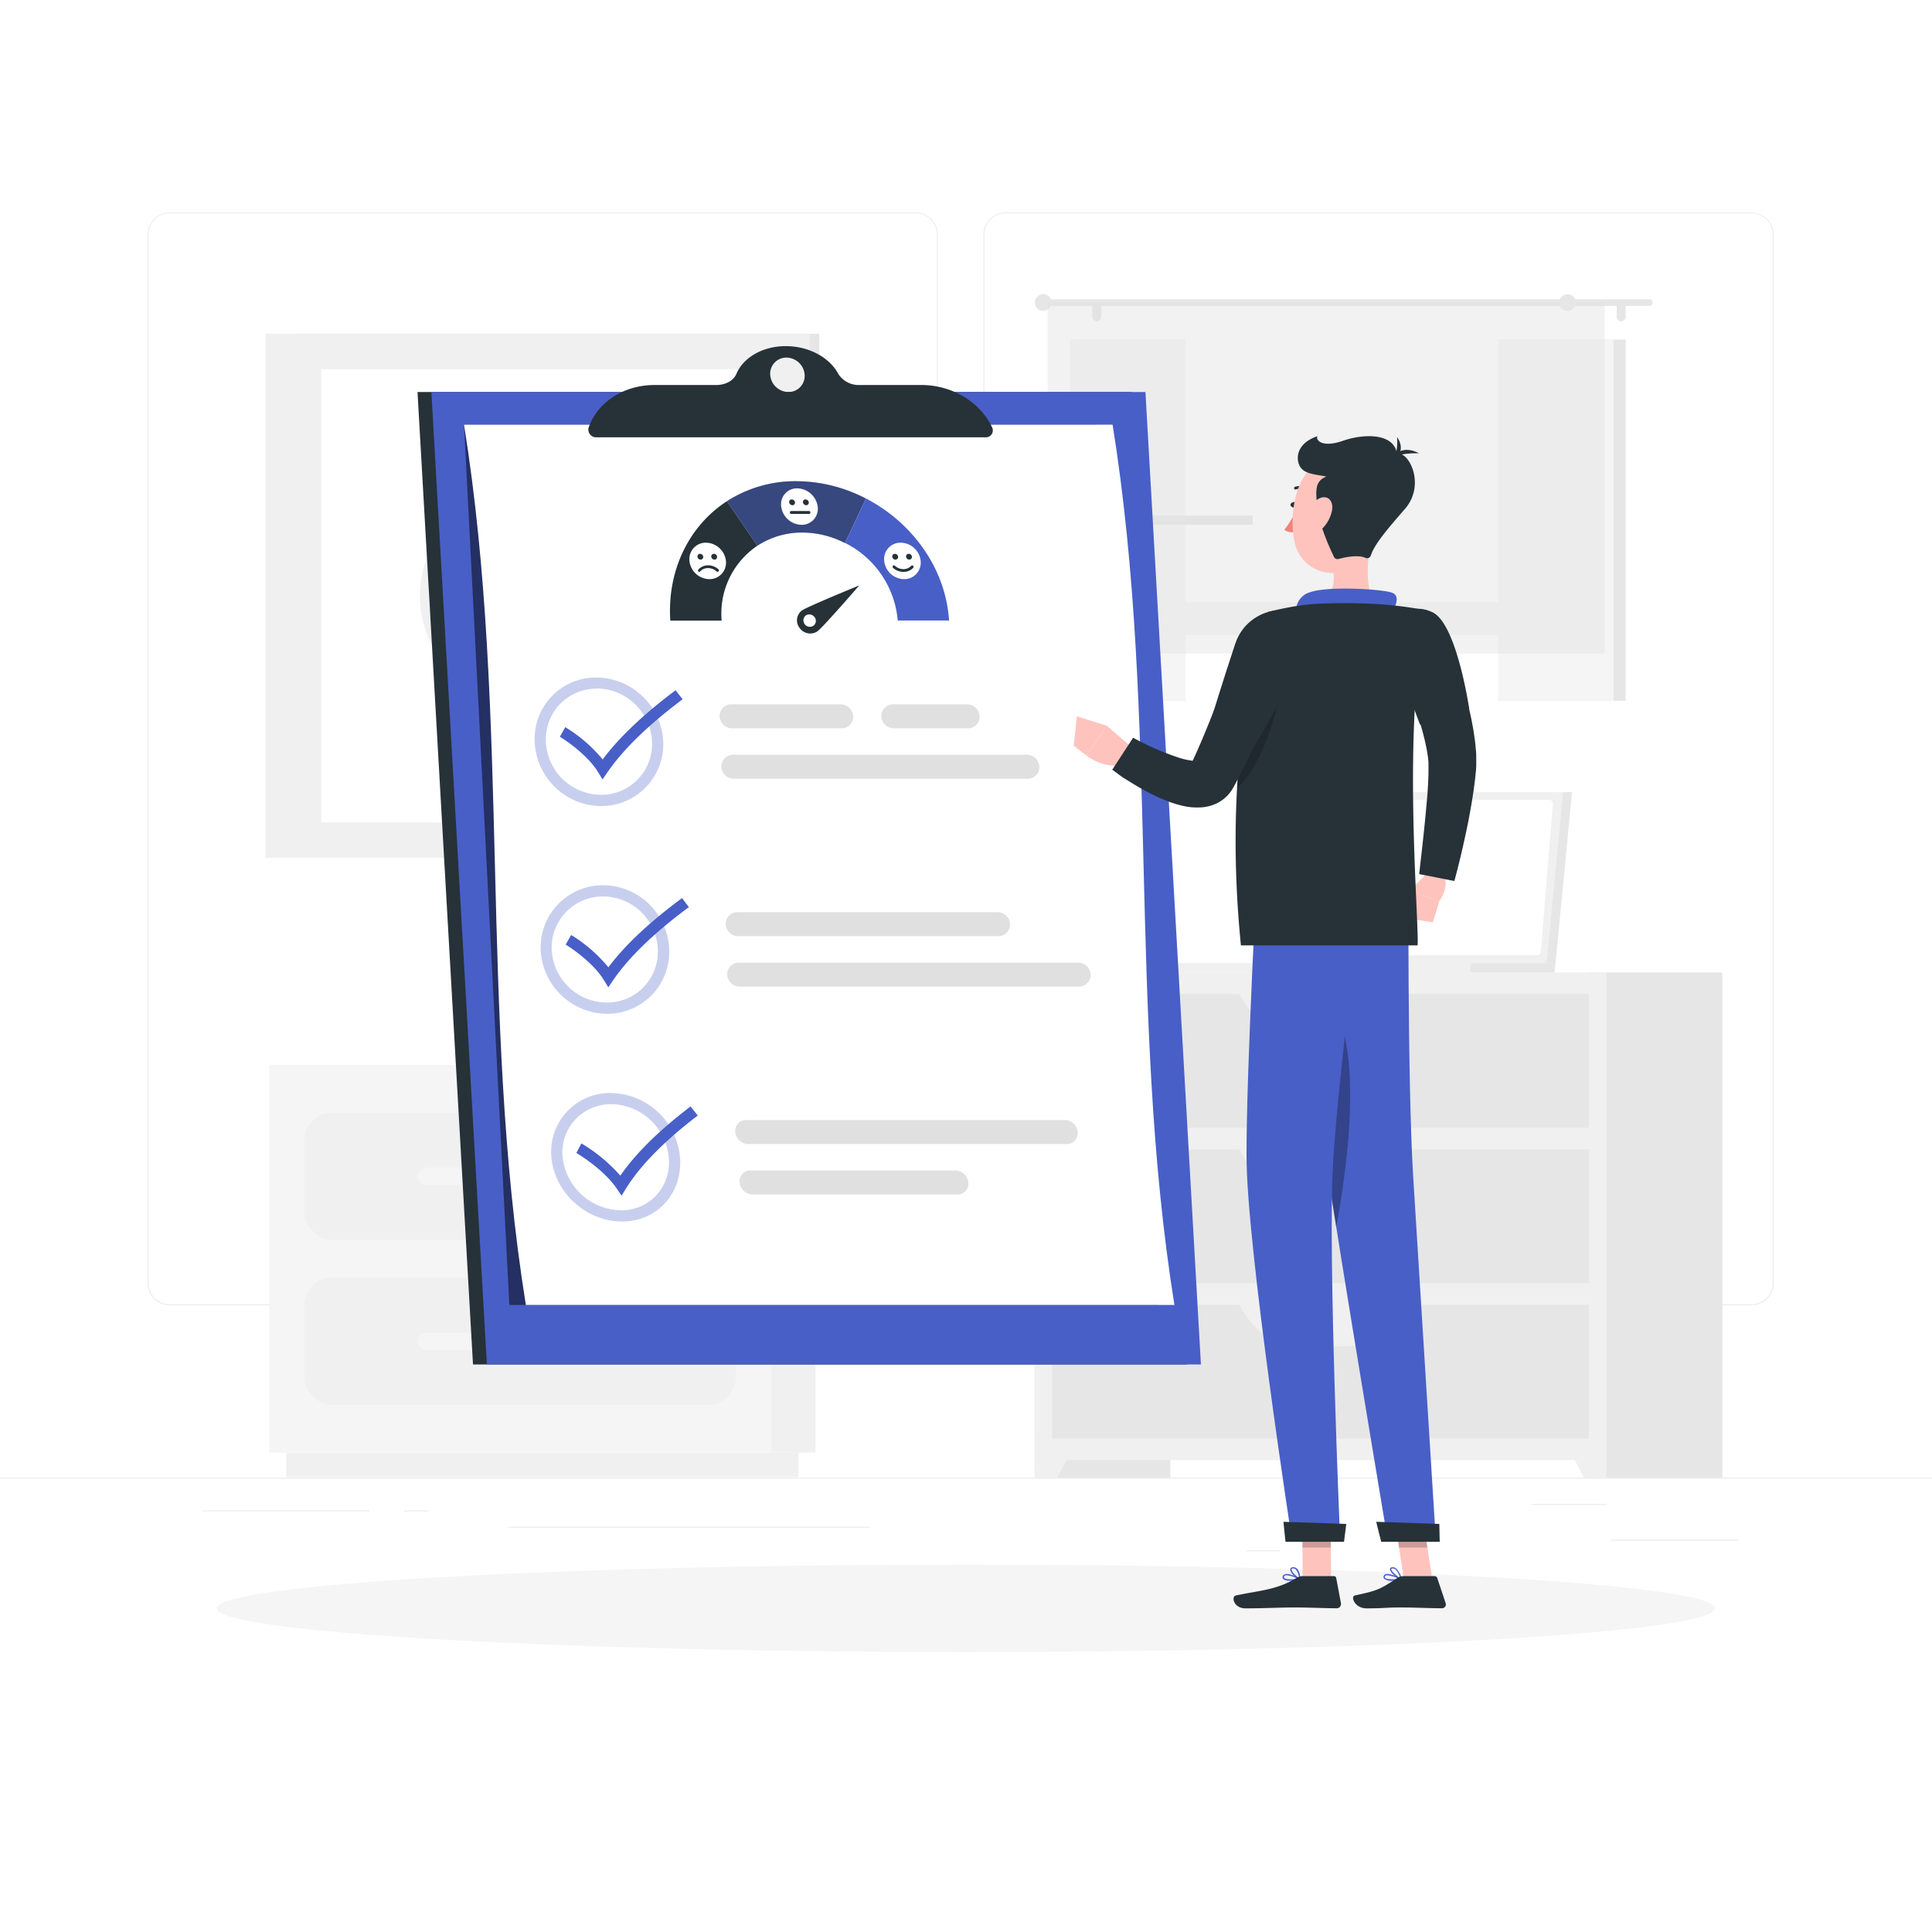 <?xml version="1.0" encoding="UTF-8"?> <svg xmlns="http://www.w3.org/2000/svg" xmlns:xlink="http://www.w3.org/1999/xlink" xmlns:svgjs="http://svgjs.com/svgjs" class="animated" id="freepik_stories-customer-survey" viewBox="0 0 500 500" version="1.1" width="500" height="500"><style>svg#freepik_stories-customer-survey:not(.animated) .animable {opacity: 0;}svg#freepik_stories-customer-survey.animated #freepik--background-complete--inject-2 {animation: 1s 1 forwards cubic-bezier(.36,-0.01,.5,1.38) slideLeft;animation-delay: 0s;}svg#freepik_stories-customer-survey.animated #freepik--Shadow--inject-2 {animation: 1s 1 forwards cubic-bezier(.36,-0.01,.5,1.38) lightSpeedRight;animation-delay: 0s;}svg#freepik_stories-customer-survey.animated #freepik--Survey--inject-2 {animation: 1s 1 forwards cubic-bezier(.36,-0.01,.5,1.38) slideDown,3s Infinite linear floating;animation-delay: 0s,1s;}svg#freepik_stories-customer-survey.animated #freepik--Character--inject-2 {animation: 1.2s 1 forwards cubic-bezier(.36,-0.01,.5,1.38) lightSpeedRight;animation-delay: 0s;} @keyframes slideLeft { 0% { opacity: 0; transform: translateX(-30px); } 100% { opacity: 1; transform: translateX(0); } } @keyframes lightSpeedRight { from { transform: translate3d(50%, 0, 0) skewX(-20deg); opacity: 0; } 60% { transform: skewX(10deg); opacity: 1; } 80% { transform: skewX(-2deg); } to { opacity: 1; transform: translate3d(0, 0, 0); } } @keyframes slideDown { 0% { opacity: 0; transform: translateY(-30px); } 100% { opacity: 1; transform: translateY(0); } } @keyframes floating { 0% { opacity: 1; transform: translateY(0px); } 50% { transform: translateY(-10px); } 100% { opacity: 1; transform: translateY(0px); } } </style><g id="freepik--background-complete--inject-2" class="animable" style="transform-origin: 250px 228.23px;"><rect y="382.4" width="500" height="0.25" style="fill: rgb(235, 235, 235); transform-origin: 250px 382.525px;" id="el3wclns5ta7h" class="animable"></rect><rect x="416.78" y="398.49" width="33.12" height="0.25" style="fill: rgb(235, 235, 235); transform-origin: 433.34px 398.615px;" id="elutqfgdz7a6" class="animable"></rect><rect x="322.53" y="401.21" width="8.69" height="0.25" style="fill: rgb(235, 235, 235); transform-origin: 326.875px 401.335px;" id="ela8dzsgsljcm" class="animable"></rect><rect x="396.59" y="389.21" width="19.19" height="0.25" style="fill: rgb(235, 235, 235); transform-origin: 406.185px 389.335px;" id="elqar74qabyin" class="animable"></rect><rect x="52.46" y="390.89" width="43.19" height="0.25" style="fill: rgb(235, 235, 235); transform-origin: 74.055px 391.015px;" id="elbhe2e3vhuvc" class="animable"></rect><rect x="104.56" y="390.89" width="6.33" height="0.25" style="fill: rgb(235, 235, 235); transform-origin: 107.725px 391.015px;" id="ellx7sib5due" class="animable"></rect><rect x="131.47" y="395.11" width="93.68" height="0.25" style="fill: rgb(235, 235, 235); transform-origin: 178.31px 395.235px;" id="eloeobnzjunch" class="animable"></rect><path d="M237,337.8H43.91a5.71,5.71,0,0,1-5.7-5.71V60.66A5.71,5.71,0,0,1,43.91,55H237a5.71,5.71,0,0,1,5.71,5.71V332.09A5.71,5.71,0,0,1,237,337.8ZM43.91,55.2a5.46,5.46,0,0,0-5.45,5.46V332.09a5.46,5.46,0,0,0,5.45,5.46H237a5.47,5.47,0,0,0,5.46-5.46V60.66A5.47,5.47,0,0,0,237,55.2Z" style="fill: rgb(235, 235, 235); transform-origin: 140.46px 196.4px;" id="elv91z3tjqlyq" class="animable"></path><path d="M453.31,337.8H260.21a5.72,5.72,0,0,1-5.71-5.71V60.66A5.72,5.72,0,0,1,260.21,55h193.1A5.71,5.71,0,0,1,459,60.66V332.09A5.71,5.71,0,0,1,453.31,337.8ZM260.21,55.2a5.47,5.47,0,0,0-5.46,5.46V332.09a5.47,5.47,0,0,0,5.46,5.46h193.1a5.47,5.47,0,0,0,5.46-5.46V60.66a5.47,5.47,0,0,0-5.46-5.46Z" style="fill: rgb(235, 235, 235); transform-origin: 356.75px 196.4px;" id="elg2i00erupr" class="animable"></path><g id="elr14a4bpmymg"><rect x="267.78" y="251.67" width="35.1" height="130.73" style="fill: rgb(230, 230, 230); transform-origin: 285.33px 317.035px; transform: rotate(180deg);" class="animable" id="elsbqr5siryx"></rect></g><polygon points="273.62 382.4 267.78 382.4 267.78 370.63 279.75 370.63 273.62 382.4" style="fill: rgb(240, 240, 240); transform-origin: 273.765px 376.515px;" id="el98w8e5d25wk" class="animable"></polygon><g id="ellw7mz0k2zhd"><rect x="410.64" y="251.67" width="35.1" height="130.73" style="fill: rgb(230, 230, 230); transform-origin: 428.19px 317.035px; transform: rotate(180deg);" class="animable" id="eltsuqtcvtjvf"></rect></g><g id="el1x4kevnjjyf"><rect x="267.78" y="251.67" width="147.96" height="126.21" style="fill: rgb(240, 240, 240); transform-origin: 341.76px 314.775px; transform: rotate(180deg);" class="animable" id="el3lg6tm9cmg1"></rect></g><g id="elbslksxc9wva"><rect x="272.31" y="257.26" width="138.89" height="34.61" style="fill: rgb(230, 230, 230); transform-origin: 341.755px 274.565px; transform: rotate(180deg);" class="animable" id="el08h2cgdy1f97"></rect></g><path d="M335.2,268h13.12c5.7,0,11.15-4.27,15.07-11.81H320.13C324.05,263.75,329.5,268,335.2,268Z" style="fill: rgb(240, 240, 240); transform-origin: 341.76px 262.095px;" id="elxh9nig6yhyk" class="animable"></path><polygon points="409.9 382.4 415.74 382.4 415.74 370.63 403.77 370.63 409.9 382.4" style="fill: rgb(240, 240, 240); transform-origin: 409.755px 376.515px;" id="elugsnwb1a5kf" class="animable"></polygon><g id="el4pe887zknza"><rect x="272.31" y="297.47" width="138.89" height="34.61" style="fill: rgb(230, 230, 230); transform-origin: 341.755px 314.775px; transform: rotate(180deg);" class="animable" id="el0h971l6adwdb"></rect></g><path d="M335.2,308.22h13.12c5.7,0,11.15-4.27,15.07-11.81H320.13C324.05,304,329.5,308.22,335.2,308.22Z" style="fill: rgb(240, 240, 240); transform-origin: 341.76px 302.315px;" id="el02ledxq4vzzi" class="animable"></path><g id="elxmxx8agh0fl"><rect x="272.31" y="337.67" width="138.89" height="34.61" style="fill: rgb(230, 230, 230); transform-origin: 341.755px 354.975px; transform: rotate(180deg);" class="animable" id="elaofke587uq"></rect></g><path d="M335.2,348.43h13.12c5.7,0,11.15-4.27,15.07-11.81H320.13C324.05,344.16,329.5,348.43,335.2,348.43Z" style="fill: rgb(240, 240, 240); transform-origin: 341.76px 342.525px;" id="ely45f1mmo1yc" class="animable"></path><g id="el2rbb6j647a2"><rect x="78" y="86.38" width="134.04" height="135.63" style="fill: rgb(230, 230, 230); transform-origin: 145.02px 154.195px; transform: rotate(180deg);" class="animable" id="elhf3nw4s13k5"></rect></g><g id="el6untx00flkw"><rect x="68.69" y="86.38" width="140.88" height="135.63" style="fill: rgb(240, 240, 240); transform-origin: 139.13px 154.195px; transform: rotate(180deg);" class="animable" id="elvoazdo078ug"></rect></g><g id="elttq4w027pzm"><rect x="83.11" y="95.56" width="112.03" height="117.27" style="fill: rgb(255, 255, 255); transform-origin: 139.125px 154.195px; transform: rotate(90deg);" class="animable" id="elvn4azadifdd"></rect></g><path d="M138.32,113,116.8,134.56a27.81,27.81,0,0,0,0,39.28l21.52,21.53a1.13,1.13,0,0,0,1.6,0l21.53-21.53a27.81,27.81,0,0,0,0-39.28L139.93,113A1.15,1.15,0,0,0,138.32,113Zm-19.92,59.2a25.54,25.54,0,0,1,0-36.07Zm41.45,0V136.17A25.54,25.54,0,0,1,159.85,172.24Z" style="fill: rgb(240, 240, 240); transform-origin: 139.125px 154.187px;" id="ellxxfjzu4css" class="animable"></path><polygon points="406.85 205 331.96 205 327.69 249.22 402.58 249.22 406.85 205" style="fill: rgb(230, 230, 230); transform-origin: 367.27px 227.11px;" id="elrctlun46wls" class="animable"></polygon><polygon points="402.58 249.22 402.28 251.67 327.38 251.67 327.69 249.22 402.58 249.22" style="fill: rgb(230, 230, 230); transform-origin: 364.98px 250.445px;" id="ellcoyktbxvni" class="animable"></polygon><polygon points="404.55 205 329.66 205 325.38 249.22 400.27 249.22 404.55 205" style="fill: rgb(240, 240, 240); transform-origin: 364.965px 227.11px;" id="el4r2qcvevwn4" class="animable"></polygon><path d="M398.76,246.34,401.89,208a.94.94,0,0,0-.93-1H332.11a.94.94,0,0,0-.94.86L328,246.19a.94.94,0,0,0,.94,1h68.85A.93.93,0,0,0,398.76,246.34Z" style="fill: rgb(255, 255, 255); transform-origin: 364.945px 227.095px;" id="elxszzz84cyrf" class="animable"></path><polygon points="380.76 249.22 380.46 251.67 297.99 251.67 298.29 249.22 380.76 249.22" style="fill: rgb(240, 240, 240); transform-origin: 339.375px 250.445px;" id="elgqx81fhgb7" class="animable"></polygon><g id="elszjh8babfeq"><rect x="280.09" y="87.88" width="140.63" height="93.49" style="fill: rgb(230, 230, 230); transform-origin: 350.405px 134.625px; transform: rotate(180deg);" class="animable" id="elg8lk7qj1eov"></rect></g><g id="elfesi4cut5k"><rect x="276.96" y="87.88" width="140.63" height="93.49" style="fill: rgb(245, 245, 245); transform-origin: 347.275px 134.625px; transform: rotate(180deg);" class="animable" id="elyepcq9hf73k"></rect></g><g id="elu223d82y4eo"><rect x="306.84" y="69.91" width="80.88" height="129.41" style="fill: rgb(255, 255, 255); transform-origin: 347.28px 134.615px; transform: rotate(90deg);" class="animable" id="el6w6w4q7d6c"></rect></g><g id="eldcsyzi9s2t5"><rect x="243.31" y="133.44" width="80.88" height="2.36" style="fill: rgb(230, 230, 230); transform-origin: 283.75px 134.62px; transform: rotate(90deg);" class="animable" id="elktd7fn9761"></rect></g><g id="eliruk4a84v"><rect x="279.28" y="155.87" width="135.99" height="8.46" style="fill: rgb(245, 245, 245); transform-origin: 347.275px 160.1px; transform: rotate(180deg);" class="animable" id="elg7ywz0s3bu"></rect></g><path d="M270.85,77.45h156a.87.87,0,0,1,.86.86h0a.86.86,0,0,1-.86.86h-156a.86.86,0,0,1-.87-.86h0A.87.87,0,0,1,270.85,77.45Z" style="fill: rgb(230, 230, 230); transform-origin: 348.845px 78.31px;" id="elg8lfg85jmbu" class="animable"></path><path d="M267.83,78.31A2.16,2.16,0,1,0,270,76.15,2.16,2.16,0,0,0,267.83,78.31Z" style="fill: rgb(230, 230, 230); transform-origin: 269.99px 78.31px;" id="eljgmyu8dscy" class="animable"></path><path d="M419.55,83.15h0A1.17,1.17,0,0,0,420.72,82v-2.5a1.17,1.17,0,0,0-1.17-1.17h0a1.16,1.16,0,0,0-1.16,1.17V82A1.17,1.17,0,0,0,419.55,83.15Z" style="fill: rgb(230, 230, 230); transform-origin: 419.555px 80.74px;" id="elii0mmrl9b5p" class="animable"></path><path d="M283.87,83.15h0A1.18,1.18,0,0,0,285,82v-2.5a1.17,1.17,0,0,0-1.17-1.17h0a1.16,1.16,0,0,0-1.16,1.17V82A1.17,1.17,0,0,0,283.87,83.15Z" style="fill: rgb(230, 230, 230); transform-origin: 283.835px 80.74px;" id="elezac632qape" class="animable"></path><g id="el2cnu5bzp1re"><rect x="271.12" y="78.31" width="144.15" height="90.83" style="fill: rgb(224, 224, 224); opacity: 0.4; transform-origin: 343.195px 123.725px; transform: rotate(180deg);" class="animable" id="eloxd6kmhp7u"></rect></g><path d="M403.51,78.31a2.16,2.16,0,1,0,2.16-2.16A2.16,2.16,0,0,0,403.51,78.31Z" style="fill: rgb(230, 230, 230); transform-origin: 405.67px 78.31px;" id="elyzio6cqd6l" class="animable"></path><g id="elx606baj58b"><rect x="199.5" y="275.65" width="11.56" height="100.27" style="fill: rgb(240, 240, 240); transform-origin: 205.28px 325.785px; transform: rotate(180deg);" class="animable" id="elbkidqknh8ww"></rect></g><g id="ellqinqiq755p"><rect x="74.1" y="375.92" width="132.52" height="6.35" style="fill: rgb(240, 240, 240); transform-origin: 140.36px 379.095px; transform: rotate(180deg);" class="animable" id="el20myk8jo2us"></rect></g><rect x="69.66" y="275.65" width="129.84" height="100.27" style="fill: rgb(245, 245, 245); transform-origin: 134.58px 325.785px;" id="el8nrwzog9jk6" class="animable"></rect><rect x="78.75" y="287.99" width="111.66" height="32.88" rx="7.12" style="fill: rgb(240, 240, 240); transform-origin: 134.58px 304.43px;" id="elhh7ybkkh6yl" class="animable"></rect><rect x="78.75" y="330.69" width="111.66" height="32.88" rx="7.12" style="fill: rgb(240, 240, 240); transform-origin: 134.58px 347.13px;" id="el31q7gi6ob8h" class="animable"></rect><path d="M110.39,306.69h48.38a2.26,2.26,0,0,0,2.26-2.25h0a2.27,2.27,0,0,0-2.26-2.26H110.39a2.27,2.27,0,0,0-2.26,2.26h0A2.26,2.26,0,0,0,110.39,306.69Z" style="fill: rgb(245, 245, 245); transform-origin: 134.58px 304.435px;" id="ellfzw8linvi" class="animable"></path><path d="M110.39,349.39h48.38a2.26,2.26,0,0,0,2.26-2.25h0a2.27,2.27,0,0,0-2.26-2.26H110.39a2.27,2.27,0,0,0-2.26,2.26h0A2.26,2.26,0,0,0,110.39,349.39Z" style="fill: rgb(245, 245, 245); transform-origin: 134.58px 347.135px;" id="el8orci9d68aj" class="animable"></path></g><g id="freepik--Shadow--inject-2" class="animable" style="transform-origin: 250px 416.24px;"><ellipse id="freepik--path--inject-2" cx="250" cy="416.24" rx="193.89" ry="11.32" style="fill: rgb(245, 245, 245); transform-origin: 250px 416.24px;" class="animable"></ellipse></g><g id="freepik--Survey--inject-2" class="animable" style="transform-origin: 209.425px 221.35px;"><polygon points="292.85 101.45 108.05 101.45 122.41 353.12 307.2 353.12 292.85 101.45" style="fill: rgb(38, 50, 56); transform-origin: 207.625px 227.285px;" id="elh3ri1utzpln" class="animable"></polygon><polygon points="296.44 101.45 111.64 101.45 126 353.12 310.8 353.12 296.44 101.45" style="fill: #485FC7; transform-origin: 211.22px 227.285px;" id="el5p78u0d1dnt" class="animable"></polygon><g id="el6g3fk3446a"><path d="M283.71,109.91H120.09l11.73,227.81H299.69Z" style="opacity: 0.5; transform-origin: 209.89px 223.815px;" class="animable" id="elq105mhpymp9"></path></g><path d="M120.09,109.91c12.16,75.94,3.82,151.88,16,227.81H303.94c-12.16-75.93-3.82-151.87-16-227.81Z" style="fill: rgb(255, 255, 255); transform-origin: 212.015px 223.815px;" id="elld0wf4qpylp" class="animable"></path><g id="elyouz5kdc7f"><g style="opacity: 0.3; transform-origin: 155.012px 191.97px;" class="animable" id="elc4zzjto509f"><path d="M154.41,178.17A14.47,14.47,0,0,1,168.75,192a13.14,13.14,0,0,1-13.26,13.69,14.34,14.34,0,0,1-14.21-13.77,13.23,13.23,0,0,1,3.63-9.69,13.05,13.05,0,0,1,9.5-4m-.1-2.89a15.85,15.85,0,0,0-15.93,16.63,17.31,17.31,0,0,0,17.15,16.63,16,16,0,0,0,16.12-16.63,17.47,17.47,0,0,0-17.34-16.63Z" style="fill: #485FC7; transform-origin: 155.012px 191.97px;" id="eln76l3rcqpe8" class="animable"></path></g></g><path d="M247.22,302.92h-53a2.79,2.79,0,0,0-2.82,3.1h0a3.51,3.51,0,0,0,3.41,3.11h53a2.77,2.77,0,0,0,2.8-3.11h0A3.49,3.49,0,0,0,247.22,302.92Z" style="fill: rgb(224, 224, 224); transform-origin: 221.007px 306.025px;" id="el5824cy1gfp" class="animable"></path><path d="M275.57,289.87H193.15a2.83,2.83,0,0,0-2.87,3.1h0a3.4,3.4,0,0,0,3.34,3.11H276A2.83,2.83,0,0,0,278.9,293h0A3.39,3.39,0,0,0,275.57,289.87Z" style="fill: rgb(224, 224, 224); transform-origin: 234.589px 292.975px;" id="ells5ynpc2uff" class="animable"></path><g id="el06737gsya4v5"><g style="opacity: 0.3; transform-origin: 156.557px 245.735px;" class="animable" id="el1934a9v700y"><path d="M156.1,232a14.26,14.26,0,0,1,14.15,13.77,13.26,13.26,0,0,1-3.69,9.69,13.1,13.1,0,0,1-9.54,4,14.35,14.35,0,0,1-14.24-13.77A13.24,13.24,0,0,1,156.1,232m0-2.9h0a16.09,16.09,0,0,0-16.18,16.63,17.33,17.33,0,0,0,17.22,16.64,16,16,0,0,0,16.05-16.64,17.21,17.21,0,0,0-17.09-16.63Z" style="fill: #485FC7; transform-origin: 156.557px 245.735px;" id="elz52x2xun0t8" class="animable"></path></g></g><path d="M217.8,188.49H189.45a3.25,3.25,0,0,1-3.22-3.11h0a3,3,0,0,1,3-3.1h28.34a3.27,3.27,0,0,1,3.24,3.1h0A3,3,0,0,1,217.8,188.49Z" style="fill: rgb(224, 224, 224); transform-origin: 203.52px 185.385px;" id="elx3iehbbe817" class="animable"></path><path d="M250.52,188.49h-19.2a3.26,3.26,0,0,1-3.23-3.11h0a3,3,0,0,1,3-3.1h19.21a3.26,3.26,0,0,1,3.23,3.1h0A3,3,0,0,1,250.52,188.49Z" style="fill: rgb(224, 224, 224); transform-origin: 240.81px 185.385px;" id="el7jixbsb1j0p" class="animable"></path><path d="M266,201.54H189.9a3.23,3.23,0,0,1-3.21-3.11h0a3,3,0,0,1,3-3.1h76.09a3.22,3.22,0,0,1,3.2,3.1h0A3,3,0,0,1,266,201.54Z" style="fill: rgb(224, 224, 224); transform-origin: 227.835px 198.435px;" id="elzh0j9xrngtk" class="animable"></path><g id="eltrsbhbwj60s"><g style="opacity: 0.3; transform-origin: 159.336px 299.499px;" class="animable" id="elo5bip8ngwrc"><path d="M158.27,285.76a15.16,15.16,0,0,1,14.8,13.78,12.65,12.65,0,0,1-3.11,9.68,12.21,12.21,0,0,1-9.26,4,15.44,15.44,0,0,1-15.1-13.77,12.48,12.48,0,0,1,3.26-9.69,12.66,12.66,0,0,1,9.41-4m-.14-2.89A15.2,15.2,0,0,0,142.7,299.5c.77,9.18,9.1,16.63,18.28,16.63s15.76-7.45,15-16.63a18.24,18.24,0,0,0-17.84-16.63Z" style="fill: #485FC7; transform-origin: 159.336px 299.499px;" id="el44sxr0px542" class="animable"></path></g></g><path d="M279,249.13H191.19a3,3,0,0,0-3,3.1h0a3.24,3.24,0,0,0,3.21,3.1h87.85a3,3,0,0,0,3-3.1h0A3.22,3.22,0,0,0,279,249.13Z" style="fill: rgb(224, 224, 224); transform-origin: 235.22px 252.23px;" id="el313eu6gtctk" class="animable"></path><path d="M258.19,236.07H190.81a3,3,0,0,0-3,3.11h0a3.21,3.21,0,0,0,3.19,3.1h67.39a3,3,0,0,0,3-3.1h0A3.2,3.2,0,0,0,258.19,236.07Z" style="fill: rgb(224, 224, 224); transform-origin: 224.6px 239.175px;" id="el7fk8jt398b" class="animable"></path><path d="M155.93,201.72l-1.18-1.94c-2.59-4.23-8-8-9.86-9.11l1.4-2.48a38.24,38.24,0,0,1,9.68,8.36c4.25-5.71,10.46-11.58,18.87-17.92l1.81,2.34c-9,6.77-15.38,13-19.47,18.93C156.77,200.51,156.35,201.12,155.93,201.72Z" style="fill: #485FC7; transform-origin: 160.77px 190.175px;" id="elsosbfsun84c" class="animable"></path><path d="M157.43,255.52c-.39-.65-.79-1.3-1.19-1.94-2.6-4.23-8-8-9.84-9.12l1.42-2.48a38.34,38.34,0,0,1,9.63,8.36c4.26-5.7,10.52-11.58,19.06-17.92l1.77,2.34c-9.12,6.77-15.54,13-19.61,18.93Z" style="fill: #485FC7; transform-origin: 162.34px 243.97px;" id="eloa4lsxgiets" class="animable"></path><path d="M160.86,309.44l-1.32-1.94c-2.88-4.23-8.46-8-10.38-9.11l1.3-2.48a42.05,42.05,0,0,1,10.09,8.35c3.92-5.7,9.88-11.58,18.16-17.91l1.87,2.34c-8.84,6.77-14.91,13-18.6,18.93Z" style="fill: #485FC7; transform-origin: 164.87px 297.895px;" id="eli22ce6xmgz" class="animable"></path><path d="M224.1,129q-2.64,5.76-5.41,11.51a24.75,24.75,0,0,1,13.64,20.08h13.29C244.74,147,236,135.17,224.1,129Z" style="fill: #485FC7; transform-origin: 232.155px 144.795px;" id="eloe4wp4tktpp" class="animable"></path><path d="M173.47,160.61h13.29A21.17,21.17,0,0,1,196,141.24q-3.88-5.76-7.88-11.52C178.42,136,172.62,147.51,173.47,160.61Z" style="fill: rgb(38, 50, 56); transform-origin: 184.694px 145.165px;" id="elpejax91mchd" class="animable"></path><path d="M206.12,124.54a32.74,32.74,0,0,0-18,5.18q4,5.76,7.88,11.52a21,21,0,0,1,11.66-3.42,24.25,24.25,0,0,1,11,2.71q2.76-5.76,5.41-11.51A39.2,39.2,0,0,0,206.12,124.54Z" style="fill: #485FC7; transform-origin: 206.095px 132.889px;" id="elkod35ywpoll" class="animable"></path><g id="elajv2jht7h8w"><path d="M206.12,124.54a32.74,32.74,0,0,0-18,5.18q4,5.76,7.88,11.52a21,21,0,0,1,11.66-3.42,24.25,24.25,0,0,1,11,2.71q2.76-5.76,5.41-11.51A39.2,39.2,0,0,0,206.12,124.54Z" style="fill: rgb(38, 50, 56); opacity: 0.5; transform-origin: 206.095px 132.889px;" class="animable" id="el449vooe5sot"></path></g><path d="M222.36,151.51S208.94,157,207.52,158a3.19,3.19,0,0,0-.57,4.53,3.35,3.35,0,0,0,4.58.87C213,162.34,222.38,151.51,222.36,151.51Zm-14.1,10a1.57,1.57,0,0,1,.28-2.23,1.67,1.67,0,0,1,2.26.43,1.57,1.57,0,0,1-.28,2.23A1.67,1.67,0,0,1,208.26,161.55Z" style="fill: rgb(38, 50, 56); transform-origin: 214.308px 157.731px;" id="eljwmbyylyihd" class="animable"></path><path d="M238.27,145.16a4.26,4.26,0,0,1-4.32,4.72,5.25,5.25,0,0,1-5.12-4.72,4.23,4.23,0,0,1,4.28-4.71A5.28,5.28,0,0,1,238.27,145.16Z" style="fill: rgb(255, 255, 255); transform-origin: 233.549px 145.165px;" id="els53twbk6dcm" class="animable"></path><path d="M232.42,144.08a.68.68,0,0,1-.68.75.83.83,0,0,1-.82-.75.67.67,0,0,1,.68-.75A.83.83,0,0,1,232.42,144.08Z" style="fill: rgb(38, 50, 56); transform-origin: 231.669px 144.08px;" id="elawa0m05wis4" class="animable"></path><path d="M236,144.08a.68.68,0,0,1-.69.75.85.85,0,0,1-.82-.75.67.67,0,0,1,.69-.75A.83.83,0,0,1,236,144.08Z" style="fill: rgb(38, 50, 56); transform-origin: 235.244px 144.08px;" id="elns7crtfr14c" class="animable"></path><path d="M233.77,148h0a4,4,0,0,1-2.67-1.05.37.37,0,0,1,0-.52.36.36,0,0,1,.52,0,3.25,3.25,0,0,0,2.17.86h0a2.66,2.66,0,0,0,2-.84.37.37,0,1,1,.54.51A3.38,3.38,0,0,1,233.77,148Z" style="fill: rgb(38, 50, 56); transform-origin: 233.712px 147.161px;" id="elhc1vpw2qtii" class="animable"></path><path d="M211.62,131.1a4.15,4.15,0,0,1-4.2,4.72,5.41,5.41,0,0,1-5.24-4.72,4.1,4.1,0,0,1,4.16-4.71A5.46,5.46,0,0,1,211.62,131.1Z" style="fill: rgb(255, 255, 255); transform-origin: 206.897px 131.105px;" id="elcuscz6d3fn5" class="animable"></path><path d="M205.74,130a.66.66,0,0,1-.66.75.87.87,0,0,1-.84-.75.65.65,0,0,1,.66-.75A.86.86,0,0,1,205.74,130Z" style="fill: rgb(38, 50, 56); transform-origin: 204.989px 130px;" id="elvcl331wx4y" class="animable"></path><path d="M209.31,130a.66.66,0,0,1-.67.75.88.88,0,0,1-.84-.75.66.66,0,0,1,.67-.75A.87.87,0,0,1,209.31,130Z" style="fill: rgb(38, 50, 56); transform-origin: 208.555px 130px;" id="eltqwz97dhigq" class="animable"></path><path d="M209.41,133h-4.68a.38.38,0,0,1,0-.75h4.68a.38.38,0,0,1,0,.75Z" style="fill: rgb(38, 50, 56); transform-origin: 207.07px 132.625px;" id="el68w6cxv5l5" class="animable"></path><path d="M187.87,145.16a4.26,4.26,0,0,1-4.32,4.72,5.25,5.25,0,0,1-5.12-4.72,4.23,4.23,0,0,1,4.28-4.71A5.29,5.29,0,0,1,187.87,145.16Z" style="fill: rgb(255, 255, 255); transform-origin: 183.149px 145.165px;" id="elm4agfqyu7ah" class="animable"></path><path d="M182,144.08a.68.68,0,0,1-.68.75.83.83,0,0,1-.82-.75.67.67,0,0,1,.68-.75A.83.83,0,0,1,182,144.08Z" style="fill: rgb(38, 50, 56); transform-origin: 181.249px 144.08px;" id="el68wj2jueavw" class="animable"></path><path d="M185.58,144.08a.67.67,0,0,1-.68.75.85.85,0,0,1-.82-.75.67.67,0,0,1,.68-.75A.82.82,0,0,1,185.58,144.08Z" style="fill: rgb(38, 50, 56); transform-origin: 184.83px 144.08px;" id="elwg8uiylg0h8" class="animable"></path><path d="M181,148a.35.35,0,0,1-.25-.1.37.37,0,0,1,0-.52,3.43,3.43,0,0,1,2.53-1.08,4,4,0,0,1,2.67,1.06.36.36,0,0,1,0,.52.39.39,0,0,1-.53,0,3.2,3.2,0,0,0-2.18-.86,2.68,2.68,0,0,0-2,.83A.39.39,0,0,1,181,148Z" style="fill: rgb(38, 50, 56); transform-origin: 183.352px 147.15px;" id="elg6axwy6oarv" class="animable"></path><path d="M256.74,110.56c-3.12-6.57-10.4-10.92-18.25-10.92h-16a6.24,6.24,0,0,1-5.55-2.9c-2.23-4.18-7.55-7.16-13.59-7.16s-11,3-12.76,7.16c-.73,1.76-2.82,2.9-5.22,2.9h-16c-7.85,0-14.64,4.35-17,10.92a1.62,1.62,0,0,0-.1.72,2,2,0,0,0,2,1.9H255.15A1.79,1.79,0,0,0,256.74,110.56ZM204,101.45A4.78,4.78,0,0,1,199.33,97a4.16,4.16,0,0,1,4.2-4.45A4.77,4.77,0,0,1,208.24,97,4.16,4.16,0,0,1,204,101.45Z" style="fill: rgb(38, 50, 56); transform-origin: 204.604px 101.38px;" id="elh521jxta8rr" class="animable"></path></g><g id="freepik--Character--inject-2" class="animable" style="transform-origin: 329.97px 264.56px;"><path d="M360.42,409.11a3.2,3.2,0,0,1-2.22-.55.69.69,0,0,1-.07-.76.74.74,0,0,1,.51-.41c1.18-.33,3.91,1.13,4,1.2a.17.17,0,0,1,.1.18.15.15,0,0,1-.12.14A12.92,12.92,0,0,1,360.42,409.11Zm-1.32-1.42a1.11,1.11,0,0,0-.33,0,.45.45,0,0,0-.32.24c-.1.22,0,.33,0,.39.4.47,2.26.48,3.6.29A8.65,8.65,0,0,0,359.1,407.69Z" style="fill: #485FC7; transform-origin: 360.395px 408.238px;" id="elo2z6et83d9r" class="animable"></path><path d="M362.62,408.91h-.07c-.93-.4-2.87-2-2.83-2.82,0-.2.12-.44.6-.49a1.42,1.42,0,0,1,1,.3,5.65,5.65,0,0,1,1.46,2.83.18.18,0,0,1,0,.16A.17.17,0,0,1,362.62,408.91Zm-2.13-3h-.1c-.31,0-.32.15-.32.19,0,.5,1.31,1.75,2.28,2.29a4.66,4.66,0,0,0-1.23-2.26A1,1,0,0,0,360.49,405.93Z" style="fill: #485FC7; transform-origin: 361.259px 407.258px;" id="elg4l3s8neu2" class="animable"></path><polygon points="370.68 408.74 363.33 408.74 360.7 391.72 368.05 391.72 370.68 408.74" style="fill: rgb(255, 195, 189); transform-origin: 365.69px 400.23px;" id="eltfm69zlmsdd" class="animable"></polygon><path d="M363.28,407.89h8a.74.74,0,0,1,.68.5l2.18,6.53a1,1,0,0,1-.91,1.3c-2.9,0-7.1-.21-10.74-.21-4.25,0-3.87.23-8.86.23-3,0-4.19-3.05-3-3.33,5.61-1.25,6.26-1.39,10.88-4.45A3.09,3.09,0,0,1,363.28,407.89Z" style="fill: rgb(38, 50, 56); transform-origin: 362.18px 412.065px;" id="elle5ezwqgq" class="animable"></path><g id="elis093jyjvp"><polygon points="360.7 391.73 362.06 400.5 369.41 400.5 368.05 391.73 360.7 391.73" style="opacity: 0.2; transform-origin: 365.055px 396.115px;" class="animable" id="elesbfa0mb3r"></polygon></g><path d="M369.84,225.45l-5,5.05,7.66,2.71s3-4.12.89-6.94Z" style="fill: rgb(255, 195, 189); transform-origin: 369.491px 229.33px;" id="el4kxs559rsit" class="animable"></path><polygon points="363.16 237.56 370.81 238.68 372.52 233.21 364.86 230.5 363.16 237.56" style="fill: rgb(255, 195, 189); transform-origin: 367.84px 234.59px;" id="elsxj9bml2wgc" class="animable"></polygon><path d="M373.18,163.27c.65,1.4,1.17,2.59,1.69,3.89s1,2.55,1.5,3.83c.95,2.57,1.8,5.19,2.59,7.84a82.8,82.8,0,0,1,2,8.15l.38,2.1.31,2.14c.11.71.18,1.45.24,2.18s.16,1.39.16,2.31l0,1.3,0,1.15-.06,1.13-.11,1.07c-.13,1.44-.32,2.79-.5,4.16-.4,2.7-.86,5.34-1.37,8-1.06,5.23-2.22,10.34-3.62,15.49l-9.11-1.8c.58-5.08,1.18-10.24,1.66-15.32.23-2.54.48-5.07.62-7.55.06-1.22.13-2.46.13-3.63v-.88l0-.81,0-.81-.07-.66a15,15,0,0,0-.22-1.57c-.09-.56-.17-1.12-.3-1.69l-.37-1.71-.43-1.72c-.62-2.3-1.32-4.61-2.12-6.92s-1.69-4.61-2.63-6.89c-.46-1.15-.94-2.29-1.44-3.41s-1-2.29-1.49-3.26Z" style="fill: rgb(38, 50, 56); transform-origin: 371.335px 195.64px;" id="elsoavrxid85j" class="animable"></path><path d="M338.65,221.87s1.22,56.24,4.52,78.64c3.44,23.3,16,98.29,16,98.29h12.44s-4.46-71.37-5.88-94.3c-1.55-25-1.21-82.63-1.21-82.63Z" style="fill: #485FC7; transform-origin: 355.13px 310.335px;" id="elf3m7i78cl14" class="animable"></path><path d="M356.18,393.84c-.06,0,1.28,5.17,1.28,5.17H372.6l-.11-4.61Z" style="fill: rgb(38, 50, 56); transform-origin: 364.389px 396.425px;" id="eleur00lauonq" class="animable"></path><g id="elmqu41lbd51"><ellipse cx="335.11" cy="130.65" rx="1.13" ry="0.74" style="fill: rgb(38, 50, 56); transform-origin: 335.11px 130.65px; transform: rotate(-86.48deg);" class="animable" id="el8bey4ivmhjt"></ellipse></g><path d="M335.54,131.78a23.2,23.2,0,0,1-3.16,5.32,3.52,3.52,0,0,0,2.95.56Z" style="fill: rgb(237, 132, 126); transform-origin: 333.96px 134.776px;" id="elpafwijsk1wi" class="animable"></path><path d="M338.18,127.2a.43.43,0,0,1-.22-.06,2.82,2.82,0,0,0-2.57-.48.36.36,0,0,1-.47-.21.37.37,0,0,1,.23-.47,3.55,3.55,0,0,1,3.26.56.37.37,0,0,1,.07.51A.38.38,0,0,1,338.18,127.2Z" style="fill: rgb(38, 50, 56); transform-origin: 336.726px 126.503px;" id="elv52v9xgg4ki" class="animable"></path><path d="M355.3,137.52c-1.24,5.38-2.64,15.23,1,18.81,0,0-1.66,5.45-11.65,5.45-11,0-5.05-5.45-5.05-5.45,6-1.43,6.05-5.87,5.15-10.05Z" style="fill: rgb(255, 195, 189); transform-origin: 347.147px 149.65px;" id="el6bqrju0zoi" class="animable"></path><path d="M360.17,158.85c1.08-2.19,2.27-4.71,0-5.49-2.48-.87-16.19-1.75-21-.13a5,5,0,0,0-3.61,6.08Z" style="fill: #485FC7; transform-origin: 348.434px 155.818px;" id="el8zlt6nw2y6p" class="animable"></path><path d="M370.69,158.44c6.33,2.92,9.55,25.06,9.55,25.06l-12.75,4a129.49,129.49,0,0,1-5.53-18C360,160.26,364.21,155.46,370.69,158.44Z" style="fill: rgb(38, 50, 56); transform-origin: 370.858px 172.529px;" id="eluz7op8t31y" class="animable"></path><path d="M292.33,192.89l-5.88-5.06-5.29,7.7s4.75,3.81,10,2.25Z" style="fill: rgb(255, 195, 189); transform-origin: 286.745px 192.993px;" id="elef63dzipiln" class="animable"></path><polygon points="278.7 185.38 277.89 192.99 281.16 195.53 286.45 187.83 278.7 185.38" style="fill: rgb(255, 195, 189); transform-origin: 282.17px 190.455px;" id="elp4fpnai4kx" class="animable"></polygon><path d="M356.65,129.33c-.74,7.64-.79,12.14-4.79,16.06A10,10,0,0,1,335,140.16c-1.4-6.86,0-18.2,7.63-21.24A10.09,10.09,0,0,1,356.65,129.33Z" style="fill: rgb(255, 195, 189); transform-origin: 345.617px 133.19px;" id="elxo5nhnxyix" class="animable"></path><path d="M341,131.78c-.67-5.28-.56-7.28,2.26-8.45-2.93-.58-5.47-.66-6.68-2.37s-1.5-6.08,4.38-8.08c-.54,1,1.17,3.08,6.58,1.2s13.29-2.08,14,3.42c2.86-1,7.65,7.83,2,14.28-4.71,5.4-7.85,9.13-8.78,12a1,1,0,0,1-1.37.6c-1.95-.91-5.44-.13-7,.29a1,1,0,0,1-1.14-.51C344.24,142.08,341.51,136.14,341,131.78Z" style="fill: rgb(38, 50, 56); transform-origin: 351.02px 128.791px;" id="elc8onyxrl5mq" class="animable"></path><path d="M360.48,118.17s2.32-3.27,6.77-.84A20.16,20.16,0,0,0,360.48,118.17Z" style="fill: rgb(38, 50, 56); transform-origin: 363.865px 117.301px;" id="el29imoro4pry" class="animable"></path><path d="M360.86,118.87s3.23-2,.71-5.77A14.53,14.53,0,0,1,360.86,118.87Z" style="fill: rgb(38, 50, 56); transform-origin: 361.696px 115.985px;" id="el1wtink01aqs" class="animable"></path><path d="M344.74,132a9.15,9.15,0,0,1-2.68,4.95c-1.85,1.75-3.45.51-3.5-1.74-.05-2,.85-5.38,3-6.28S345.12,129.74,344.74,132Z" style="fill: rgb(255, 195, 189); transform-origin: 341.68px 133.231px;" id="eli78hhz1zxhr" class="animable"></path><g id="elv0xrx8a7od"><path d="M339.68,253.12c.72,16.78,1.85,36.26,3.49,47.39.63,4.24,1.55,10.18,2.65,17.07C350.24,293.46,352.88,262.38,339.68,253.12Z" style="opacity: 0.3; transform-origin: 344.552px 285.35px;" class="animable" id="elau969r19ini"></path></g><path d="M334.17,409.11c-.94,0-1.85-.13-2.14-.55a.68.68,0,0,1,0-.76,1,1,0,0,1,.57-.41c1.23-.33,3.75,1.13,3.86,1.2a.15.15,0,0,1,.07.18.18.18,0,0,1-.14.14A13.43,13.43,0,0,1,334.17,409.11Zm-1.11-1.42a1.18,1.18,0,0,0-.34,0,.53.53,0,0,0-.35.24c-.13.22-.09.33-.05.39.33.47,2.18.48,3.56.29A7.61,7.61,0,0,0,333.06,407.69Z" style="fill: #485FC7; transform-origin: 334.226px 408.226px;" id="elrhgp9200q0p" class="animable"></path><path d="M336.4,408.91h-.07c-.87-.4-2.58-2-2.41-2.82,0-.2.18-.44.66-.49a1.29,1.29,0,0,1,1,.3c.91.77,1,2.75,1,2.83a.21.21,0,0,1-.08.16A.19.19,0,0,1,336.4,408.91Zm-1.69-3h-.1c-.32,0-.34.15-.35.19-.1.5,1.05,1.75,1.94,2.29a4,4,0,0,0-.89-2.26A.92.92,0,0,0,334.71,405.93Z" style="fill: #485FC7; transform-origin: 335.244px 407.25px;" id="elzguhs5040ei" class="animable"></path><polygon points="344.48 408.74 337.14 408.74 337 391.72 344.35 391.72 344.48 408.74" style="fill: rgb(255, 195, 189); transform-origin: 340.74px 400.23px;" id="el3ta8p8jq2pq" class="animable"></polygon><path d="M337.21,407.89h8a.6.6,0,0,1,.6.5l1.23,6.53a1.11,1.11,0,0,1-1.11,1.3c-2.89,0-7.07-.21-10.7-.21-4.26,0-7.94.23-12.93.23-3,0-3.74-3.05-2.47-3.33,5.79-1.25,10.49-1.39,15.56-4.45A3.57,3.57,0,0,1,337.21,407.89Z" style="fill: rgb(38, 50, 56); transform-origin: 333.146px 412.065px;" id="el4h4yc0s00y8" class="animable"></path><g id="elrs76655evmp"><polygon points="337.01 391.73 337.07 400.5 344.42 400.5 344.36 391.73 337.01 391.73" style="opacity: 0.2; transform-origin: 340.715px 396.115px;" class="animable" id="el58pqbc491th"></polygon></g><path d="M325.54,221.87s-3,54.93-2.94,77.33c0,23.3,11.8,99.6,11.8,99.6h12.44S343.6,323.86,345,301c1.49-25,8.71-79.11,8.71-79.11Z" style="fill: #485FC7; transform-origin: 338.155px 310.335px;" id="el74wqwwqrfog" class="animable"></path><path d="M332.18,393.84c-.06,0,.51,5.17.51,5.17h15.14l.58-4.61Z" style="fill: rgb(38, 50, 56); transform-origin: 340.293px 396.425px;" id="elewfkfxna3ue" class="animable"></path><path d="M328.22,158.37s-12.52,31.63-7.07,86.3h45.72c.48-6-4.3-58.26,2.52-86.68a101.36,101.36,0,0,0-13.1-1.66,145.28,145.28,0,0,0-16.7,0A74.84,74.84,0,0,0,328.22,158.37Z" style="fill: rgb(38, 50, 56); transform-origin: 344.583px 200.38px;" id="elqcsczxykprq" class="animable"></path><g id="el7sb561nfci2"><path d="M321.75,187c-.68,5-1.24,10.71-1.6,17,8.88-8.16,11.92-28.49,11.92-28.49Z" style="opacity: 0.2; transform-origin: 326.11px 189.755px;" class="animable" id="el1hfi6f7eq99"></path></g><path d="M332.93,173.43c-1.8,4.68-3.62,9.19-5.62,13.72s-4.07,9-6.4,13.48L320,202.3l-.46.84c-.19.34-.17.36-.69,1.23a9.78,9.78,0,0,1-3.61,3.36,10.76,10.76,0,0,1-3.91,1.18,16.46,16.46,0,0,1-5.6-.45,31,31,0,0,1-4.24-1.38,55.15,55.15,0,0,1-7.17-3.6c-1.13-.65-2.21-1.35-3.28-2S289,200,287.85,199.2l5.4-8.28a70.26,70.26,0,0,0,12.15,5.27,18.34,18.34,0,0,0,2.73.62,3.84,3.84,0,0,0,1.6,0c.06,0-.13-.06-.46.11a2.69,2.69,0,0,0-1,.88c-.21.35.06-.17.15-.37l.36-.79.72-1.57c1.9-4.24,3.66-8.63,5.37-13s3.37-8.93,4.9-13.34Z" style="fill: rgb(38, 50, 56); transform-origin: 310.39px 188.854px;" id="elmc4g0w8cn7" class="animable"></path><path d="M337.9,161.69c2.34,6.54-14.22,32.87-14.22,32.87l-9.82-9.73s2.51-8.27,5.82-18.23C322.94,156.81,335.67,155.44,337.9,161.69Z" style="fill: rgb(38, 50, 56); transform-origin: 325.993px 176.229px;" id="elwcugjtvo3qc" class="animable"></path></g><defs><filter id="active" height="200%"><feMorphology in="SourceAlpha" result="DILATED" operator="dilate" radius="2"></feMorphology><feFlood flood-color="#32DFEC" flood-opacity="1" result="PINK"></feFlood><feComposite in="PINK" in2="DILATED" operator="in" result="OUTLINE"></feComposite><feMerge><feMergeNode in="OUTLINE"></feMergeNode><feMergeNode in="SourceGraphic"></feMergeNode></feMerge></filter><filter id="hover" height="200%"><feMorphology in="SourceAlpha" result="DILATED" operator="dilate" radius="2"></feMorphology><feFlood flood-color="#ff0000" flood-opacity="0.5" result="PINK"></feFlood><feComposite in="PINK" in2="DILATED" operator="in" result="OUTLINE"></feComposite><feMerge><feMergeNode in="OUTLINE"></feMergeNode><feMergeNode in="SourceGraphic"></feMergeNode></feMerge><feColorMatrix type="matrix" values="0 0 0 0 0 0 1 0 0 0 0 0 0 0 0 0 0 0 1 0 "></feColorMatrix></filter></defs><STYLE xmlns="" id="allow-copy_style">html, body, *, *::before, *::after, html body *, #allow-copy_script ~ body * { -webkit-user-select: initial !important; user-select: initial !important; } </STYLE></svg> 